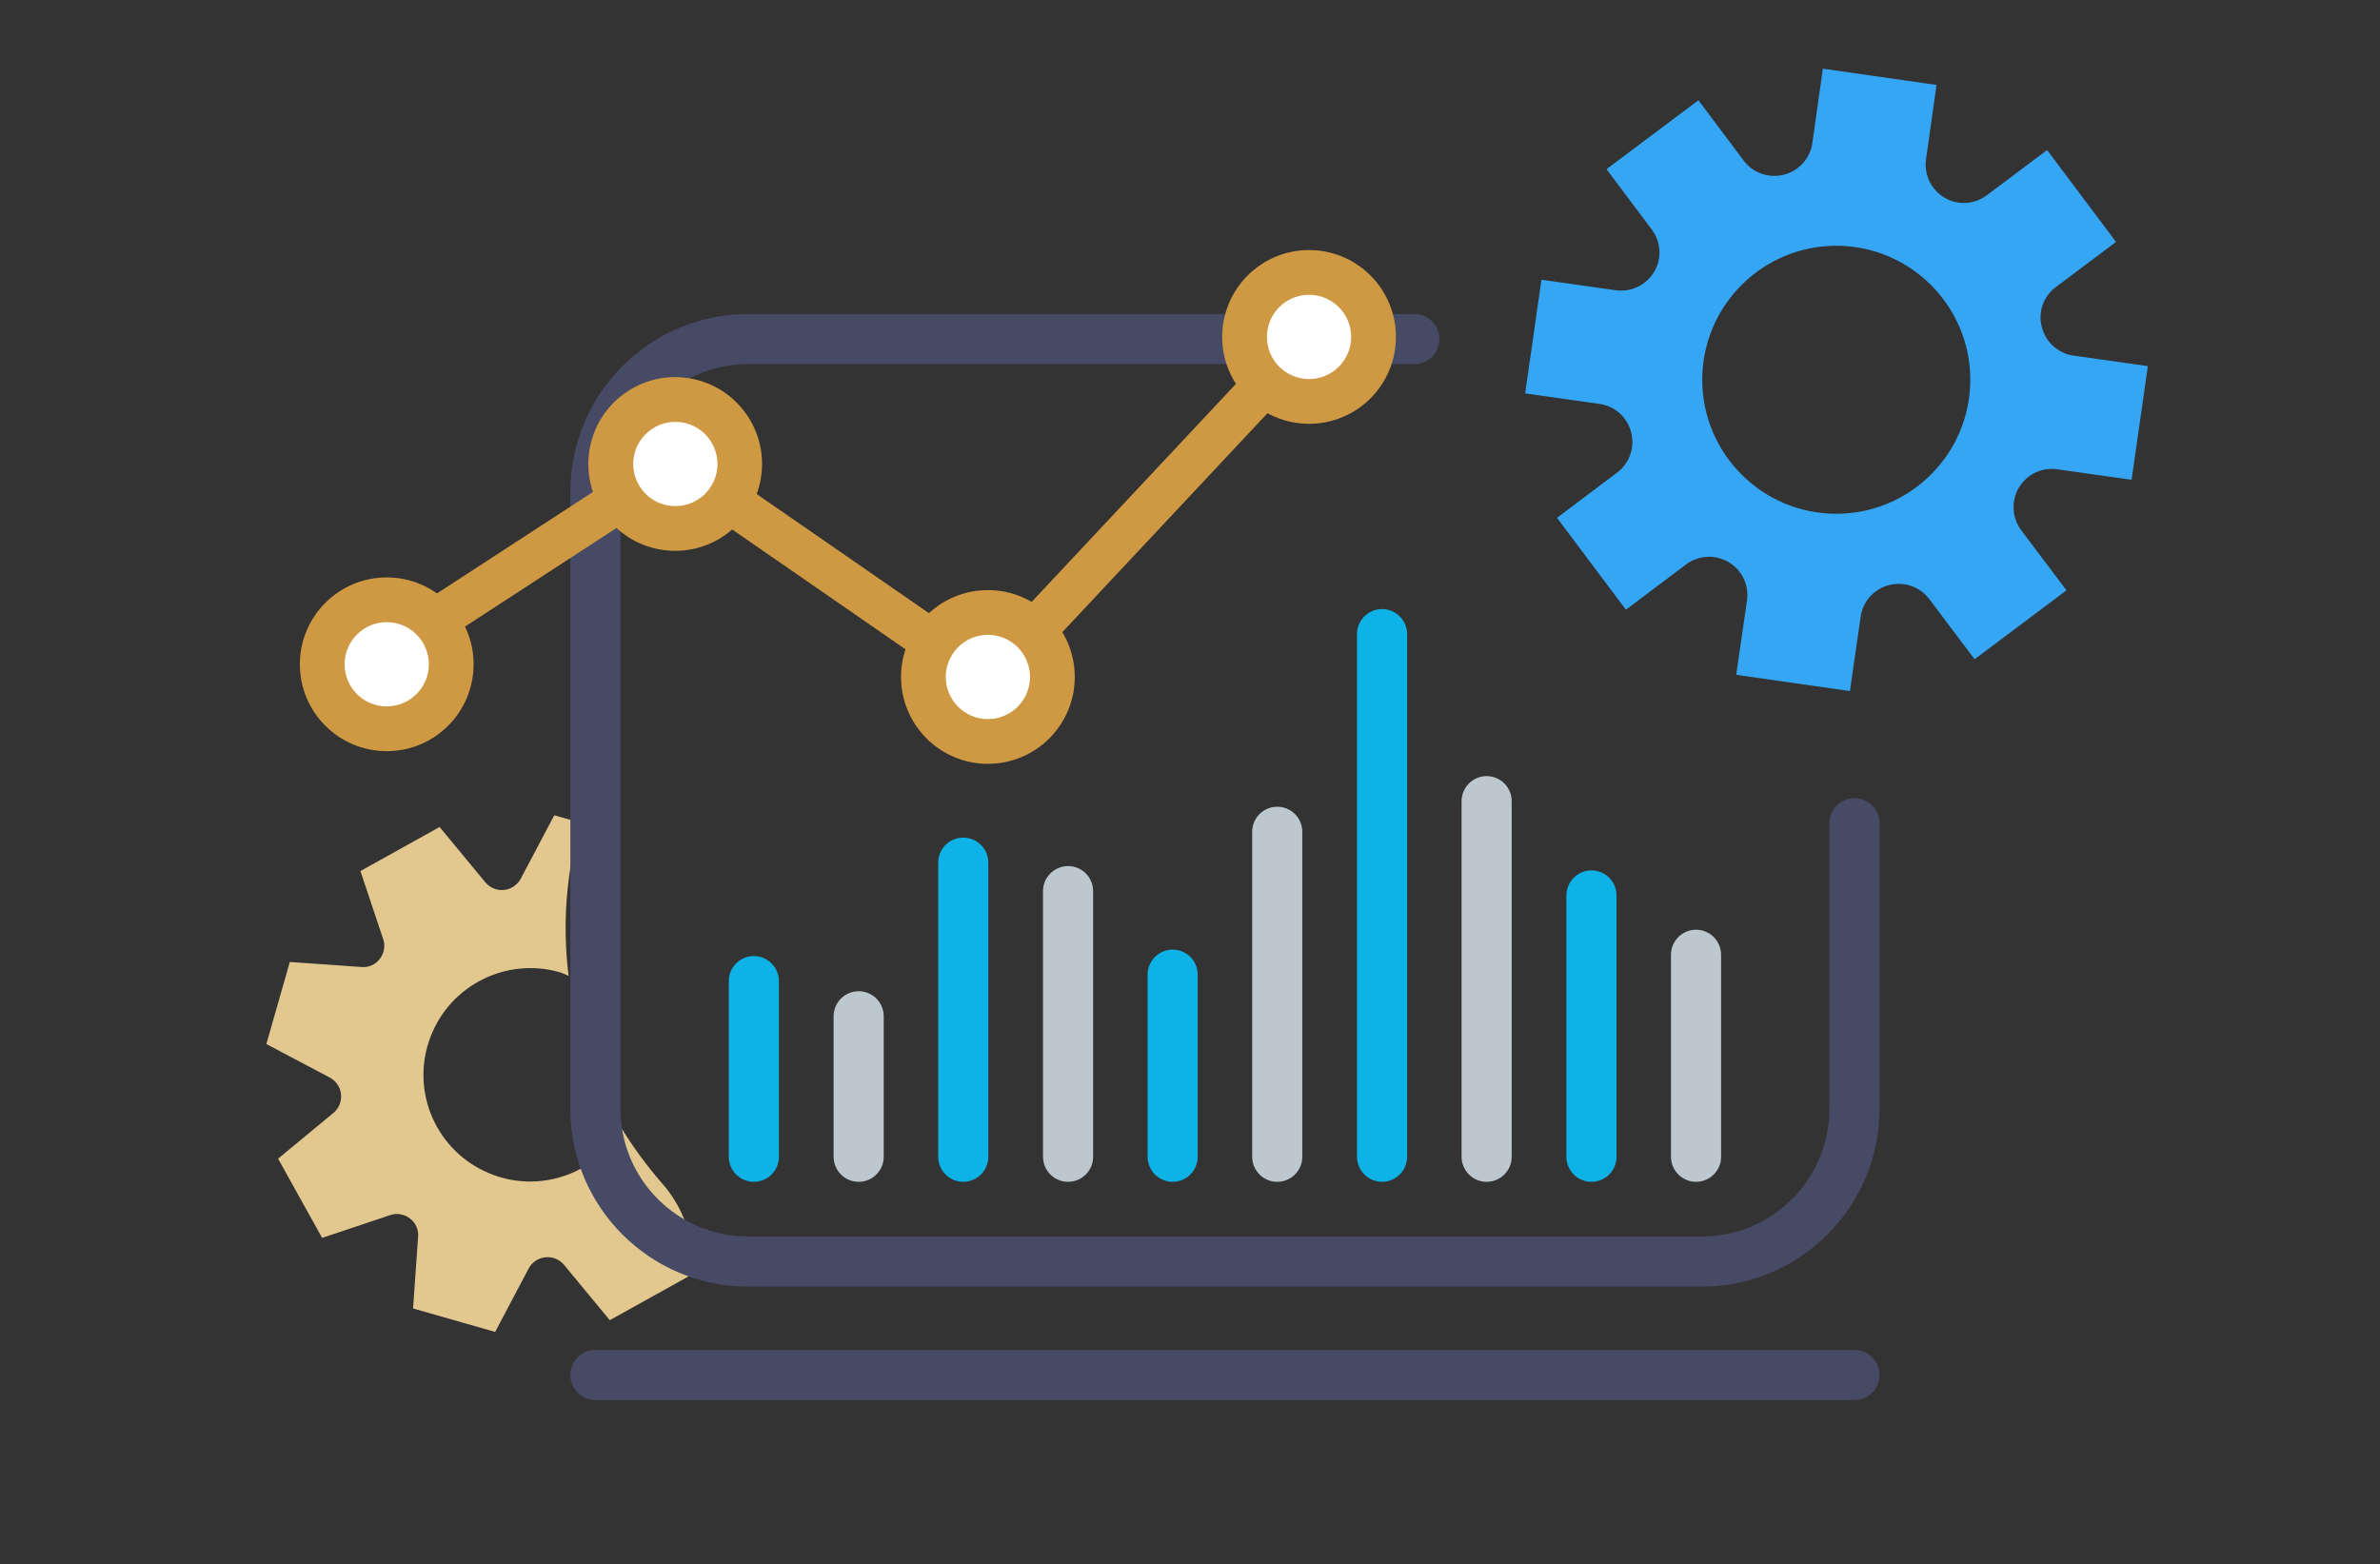 <?xml version="1.0" encoding="utf-8"?>
<!-- Generator: Adobe Illustrator 26.0.2, SVG Export Plug-In . SVG Version: 6.00 Build 0)  -->
<svg version="1.1" id="圖層_1" xmlns="http://www.w3.org/2000/svg" xmlns:xlink="http://www.w3.org/1999/xlink" x="0px" y="0px"
	 viewBox="0 0 994.5 653.6" style="enable-background:new 0 0 994.5 653.6;" xml:space="preserve">
<rect x="0" y="0" width="994.5" height="653.6" fill="#333333" stroke="none"/>
<style type="text/css">
	.st0{fill:#E2C78F;}
	.st1{fill:none;stroke:#464A65;stroke-width:20.94;stroke-linecap:round;stroke-linejoin:round;stroke-miterlimit:10;}
	.st2{fill:none;stroke:#0DB2E7;stroke-width:20.94;stroke-linecap:round;stroke-linejoin:round;stroke-miterlimit:10;}
	.st3{fill:none;stroke:#BCC8CE;stroke-width:20.94;stroke-linecap:round;stroke-linejoin:round;stroke-miterlimit:10;}
	.st4{fill:#27A367;}
	.st5{fill:#3FA6EB;}
	.st6{fill:#FFAA00;}
	.st7{fill:#30C587;}
	.st8{fill:#BBD3EA;}
	.st9{fill:#4DA0DC;}
	.st10{fill:#7FB7E5;}
	.st11{fill:#CD5248;}
	.st12{fill:#FEDA6F;}
	.st13{fill:url(#SVGID_1_);}
	.st14{fill:#C3C6C8;}
	.st15{fill:#005FAD;}
	.st16{fill:#0071CE;}
	.st17{fill:#5E96DC;}
	.st18{fill:#4F7FBA;}
	.st19{fill:#00BD5E;}
	.st20{fill:#009638;}
	.st21{fill:#EBEBEB;}
	.st22{fill:#FFB41F;}
	.st23{fill:#9E9E9E;}
	.st24{fill:#EDEDED;}
	.st25{opacity:0.25;fill:#344D5B;enable-background:new    ;}
	.st26{fill:#BBD3EA;stroke:#AFCFE8;stroke-width:5;stroke-miterlimit:10;}
	.st27{fill:none;stroke:#AFCFE8;stroke-width:5;stroke-miterlimit:10;}
	.st28{fill:#91BEE2;stroke:#AFCFE8;stroke-width:5;stroke-miterlimit:10;}
	.st29{fill:#1261AE;}
	.st30{fill:#FFFFFF;}
	.st31{fill-rule:evenodd;clip-rule:evenodd;fill:#0071CE;}
	.st32{fill-rule:evenodd;clip-rule:evenodd;fill:#005FAD;}
	.st33{fill:#FFFFFF;stroke:#464A65;stroke-width:5;stroke-linecap:round;stroke-linejoin:round;stroke-miterlimit:10;}
	.st34{fill:none;stroke:#464A65;stroke-width:5;stroke-linecap:round;stroke-linejoin:round;stroke-miterlimit:10;}
	.st35{fill:#0DB2E7;stroke:#464A65;stroke-width:5;stroke-linecap:round;stroke-linejoin:round;stroke-miterlimit:10;}
	.st36{fill:#0DB2E7;}
	.st37{fill:#34A6F4;}
	.st38{fill:#D6801A;}
	.st39{fill:none;stroke:#CE9942;stroke-width:18;stroke-linecap:round;stroke-linejoin:round;stroke-miterlimit:10;}
	.st40{fill:#CE9942;}
	.st41{fill:#FFFFFF;stroke:#6099BF;stroke-width:15;stroke-linecap:round;stroke-linejoin:round;stroke-miterlimit:10;}
	.st42{fill:#D1DAE0;}
	.st43{fill:#D690AC;}
	.st44{fill:#5AA8E2;}
	.st45{fill:#5DC68F;}
</style>
<path class="st0" d="M276.4,494.2c-6.1-7-11.6-14.5-16.5-22.4c-11.8,20-36.9,27.6-57.7,17.5c-20.9-10-30.6-34.4-22.3-56
	c8.2-21.6,31.7-33.4,54-27c1.3,0.4,2.5,1,3.7,1.5c-2.7-21.5-1-43.2,4.9-64l-10.9-3.1l-14,26.5c-1.4,2.6-4,4.4-7,4.7
	c-3,0.3-5.9-0.9-7.8-3.2l-19.1-23.1L150.6,364l9.5,28.4c1,2.8,0.4,6-1.4,8.3c-1.8,2.4-4.7,3.7-7.7,3.4l-29.9-2.1l-9.8,34.3l26.5,14
	c2.6,1.4,4.4,4,4.7,7s-0.9,5.9-3.2,7.8l-23.1,19.1l18.4,33.1l28.4-9.5c2.8-1,6-0.4,8.3,1.4c2.4,1.8,3.7,4.7,3.4,7.7l-2.1,29.9
	l34.3,9.8l14-26.5c1.4-2.6,4-4.4,7-4.7s5.9,0.9,7.8,3.2l19.1,23.1l34.7-19.3C290.5,518.4,285.7,504.6,276.4,494.2z"/>
<g>
	<path class="st1" d="M774.9,344v119.4c0,35.2-28.6,63.8-63.8,63.8H312.6c-35.2,0-63.8-28.6-63.8-63.8V205.5
		c0-35.2,28.6-63.8,63.8-63.8c92.8,0,185.6,0,278.4,0"/>
	<line class="st1" x1="248.8" y1="574.6" x2="774.9" y2="574.6"/>
	<g>
		<line class="st2" x1="315" y1="410" x2="315" y2="483.4"/>
		<line class="st3" x1="358.8" y1="424.7" x2="358.8" y2="483.4"/>
		<line class="st2" x1="402.5" y1="360.5" x2="402.5" y2="483.4"/>
		<line class="st3" x1="446.3" y1="372.4" x2="446.3" y2="483.4"/>
		<line class="st2" x1="490" y1="407.3" x2="490" y2="483.4"/>
		<line class="st3" x1="533.7" y1="347.6" x2="533.7" y2="483.4"/>
		<line class="st2" x1="577.5" y1="265" x2="577.5" y2="483.4"/>
		<line class="st3" x1="621.2" y1="334.8" x2="621.2" y2="483.4"/>
		<line class="st2" x1="665" y1="374.2" x2="665" y2="483.4"/>
		<line class="st3" x1="708.7" y1="399" x2="708.7" y2="483.4"/>
	</g>
</g>
<g id="Layer_1">
</g>
<g>
	<path class="st4" d="M-63.4-502.8H-314c-4,0-7.3,3.2-7.3,7.3v12.6c0,4,3.2,7.3,7.3,7.3h250.6c4,0,7.3-3.2,7.3-7.3v-12.6
		C-56.2-499.6-59.4-502.8-63.4-502.8z"/>
	<path class="st5" d="M-85.8-638.5h-120c-3.8,0-6.9,3.1-6.9,6.9v12c0,3.8,3.1,6.9,6.9,6.9h120c3.8,0,6.9-3.1,6.9-6.9v-12
		C-78.9-635.4-82-638.5-85.8-638.5z"/>
	<path class="st6" d="M-45.1-571.4h-201.7c-4,0-7.3,3.2-7.3,7.3v12.6c0,4,3.2,7.3,7.3,7.3h201.7c4,0,7.3-3.2,7.3-7.3v-12.6
		C-37.9-568.1-41.1-571.4-45.1-571.4z"/>
	<path class="st7" d="M-68.2-439.8h-94c-4,0-7.3,3.2-7.3,7.3v12.6c0,4,3.2,7.3,7.3,7.3h94c4,0,7.3-3.2,7.3-7.3v-12.6
		C-61-436.5-64.2-439.8-68.2-439.8z"/>
	<path class="st6" d="M-202.9-441.2h-94c-4,0-7.3,3.2-7.3,7.3v12.6c0,4,3.2,7.3,7.3,7.3h94c4,0,7.3-3.2,7.3-7.3V-434
		C-195.6-438-198.9-441.2-202.9-441.2z"/>
	<path class="st8" d="M-2.8-771.8h-73.9c-5,0-9,4-9,9v9.1c0,5,4,9,9,9h73.9c5,0,9-4,9-9v-9.1C6.2-767.8,2.2-771.8-2.8-771.8z"/>
	<path class="st8" d="M-64-706h-64.8c-7.5,0-13.6,6.1-13.6,13.6l0,0c0,7.5,6.1,13.6,13.6,13.6H-64c7.5,0,13.6-6.1,13.6-13.6l0,0
		C-50.4-699.9-56.5-706-64-706z"/>
	<path class="st8" d="M-45.2-380.2H-110c-7.5,0-13.6,6.1-13.6,13.6l0,0c0,7.5,6.1,13.6,13.6,13.6h64.8c7.5,0,13.6-6.1,13.6-13.6l0,0
		C-31.6-374.1-37.7-380.2-45.2-380.2z"/>
	<path class="st8" d="M46.9-322.2h-64.8c-7.5,0-13.6,6.1-13.6,13.6l0,0c0,7.5,6.1,13.6,13.6,13.6h64.8c7.5,0,13.6-6.1,13.6-13.6l0,0
		C60.4-316.1,54.4-322.2,46.9-322.2z"/>
</g>
<g>
	<rect x="1538.4" y="-214.1" class="st9" width="113.1" height="113.1"/>
	<rect x="1687.1" y="-214.1" class="st10" width="113.1" height="113.1"/>
	<rect x="1540.5" y="-360.6" class="st10" width="113.1" height="113.1"/>
	
		<rect x="1700.9" y="-420.6" transform="matrix(0.839 -0.545 0.545 0.839 489.84 884.305)" class="st11" width="72.4" height="72.4"/>
	
		<rect x="1721" y="-320.4" transform="matrix(0.661 -0.75 0.75 0.661 807.979 1221.671)" class="st9" width="72.4" height="72.4"/>
	
		<rect x="1805.4" y="-386.4" transform="matrix(0.852 -0.524 0.524 0.852 456.879 913.383)" class="st12" width="72.4" height="72.4"/>
</g>
<g>
	<g>
		<g id="Layer_1_00000114768740387715346090000009197157120681338531_">
			
				<linearGradient id="SVGID_1_" gradientUnits="userSpaceOnUse" x1="1472.784" y1="107.838" x2="1474.923" y2="107.838" gradientTransform="matrix(1 0 0 1 76.305 -109.238)">
				<stop  offset="0" style="stop-color:#0081DE"/>
				<stop  offset="1" style="stop-color:#2DC2FF"/>
			</linearGradient>
			<path class="st13" d="M1551.2-1.8v-0.6c0-0.1,0-0.1-0.1-0.1h-0.6c-0.1,0-0.1,0-0.1,0.1v0.2c-0.5,0-0.9,0.3-1,0.8h-0.1l0,0
				c0,0,0,0,0,0.1l0.1,0.2c-0.2,0-0.3,0.2-0.3,0.4s0.2,0.4,0.4,0.4c0.2,0,0.4-0.1,0.4-0.3h0.3v0.1l0,0c0,0,0,0,0.1,0l0.2-0.1
				c0,0.2,0.2,0.3,0.4,0.3c0.2,0,0.4-0.2,0.4-0.4s-0.1-0.4-0.3-0.4v-0.3h0.1l0,0c0,0,0,0,0-0.1l-0.1-0.2L1551.2-1.8
				C1551.2-1.7,1551.2-1.7,1551.2-1.8z M1549.5-0.5c-0.1,0-0.2-0.1-0.2-0.2s0.1-0.2,0.2-0.2s0.2,0.1,0.2,0.2S1549.6-0.5,1549.5-0.5z
				 M1551-0.7c0,0.1-0.1,0.2-0.2,0.2s-0.2-0.1-0.2-0.2s0.1-0.2,0.2-0.2S1551-0.8,1551-0.7z M1550.6-1.5
				C1550.7-1.4,1550.7-1.4,1550.6-1.5L1550.6-1.5l0.1,0.3c-0.2,0-0.3,0.2-0.3,0.3l-0.2-0.1c0,0,0,0-0.1,0l0,0v0.1h-0.3
				c0-0.2-0.2-0.3-0.3-0.3l0,0l0,0l0.1-0.1l0,0l0,0h-0.1c0.1-0.4,0.5-0.7,0.9-0.7v0.2c0,0.1,0,0.1,0.1,0.1h0.2L1550.6-1.5
				L1550.6-1.5z M1551-1.9h-0.4v-0.4h0.4V-1.9z"/>
		</g>
	</g>
</g>
<g>
	<g>
		<rect x="1566.2" y="157.9" class="st14" width="374" height="267.1"/>
		<g>
			<g>
				<rect x="1592.9" y="184.6" class="st15" width="53.4" height="53.4"/>
				<rect x="1646.3" y="184.6" class="st16" width="53.4" height="53.4"/>
				<rect x="1699.8" y="184.6" class="st17" width="53.4" height="53.4"/>
				<rect x="1592.9" y="238.1" class="st18" width="53.4" height="53.4"/>
				<rect x="1646.3" y="238.1" class="st15" width="53.4" height="53.4"/>
				<rect x="1646.3" y="291.5" class="st17" width="53.4" height="53.4"/>
				<rect x="1699.8" y="238.1" class="st16" width="53.4" height="53.4"/>
				<rect x="1753.2" y="184.6" class="st16" width="53.4" height="53.4"/>
				<rect x="1806.6" y="184.6" class="st15" width="53.4" height="53.4"/>
				<rect x="1860.1" y="184.6" class="st16" width="53.4" height="53.4"/>
				<rect x="1806.6" y="238.1" class="st18" width="53.4" height="53.4"/>
				<rect x="1860.1" y="238.1" class="st15" width="53.4" height="53.4"/>
				<rect x="1860.1" y="291.5" class="st17" width="53.4" height="53.4"/>
			</g>
			<rect x="1592.9" y="291.5" class="st19" width="53.4" height="53.4"/>
			<rect x="1592.9" y="344.9" class="st19" width="53.4" height="53.4"/>
			<rect x="1646.3" y="344.9" class="st20" width="53.4" height="53.4"/>
			<rect x="1699.8" y="344.9" class="st20" width="53.4" height="53.4"/>
			<rect x="1753.2" y="344.9" class="st19" width="53.4" height="53.4"/>
			<rect x="1806.6" y="344.9" class="st19" width="53.4" height="53.4"/>
			<rect x="1860.1" y="344.9" class="st20" width="53.4" height="53.4"/>
			<rect x="1699.8" y="291.5" class="st19" width="53.4" height="53.4"/>
			<rect x="1753.2" y="291.5" class="st20" width="53.4" height="53.4"/>
			<rect x="1753.2" y="238.1" class="st19" width="53.4" height="53.4"/>
			<rect x="1806.6" y="291.5" class="st19" width="53.4" height="53.4"/>
		</g>
	</g>
</g>
<path class="st21" d="M-703.4,549c0,13.3,10.7,24,24,24h32c13.3,0,24-10.7,24-24v-48h-80V549z"/>
<path class="st22" d="M-519.4,293c0-69-49-128.4-116.8-141.4s-135.3,23.9-160.9,88s-2.1,137.4,56,174.6
	c13.3,8.3,21.5,22.7,21.7,38.4V485c0,13.3,10.7,24,24,24h64c13.3,0,24-10.7,24-24v-31.7c0.2-16,8.6-30.9,22.2-39.4
	C-544.1,387.5-519.4,341.9-519.4,293z"/>
<path class="st23" d="M-703.4,525h80v16h-80V525z"/>
<g>
	<path class="st6" d="M-671.4,461h16v24h-16V461z"/>
	<path class="st6" d="M-655.4,445h-16c0-21.2-13.1-40.1-32.8-47.7c-39.4-15.4-66.7-51.6-70.7-93.7s16.1-82.8,51.8-105.4l8.5,13.5
		c-30.7,19.3-47.9,54.2-44.4,90.3c3.4,36.1,26.9,67.2,60.6,80.4C-672.5,392.4-655.4,417.2-655.4,445z"/>
	<path class="st6" d="M-503.4,405h40c4.4,0,8,3.6,8,8s-3.6,8-8,8h-40c-4.4,0-8-3.6-8-8S-507.8,405-503.4,405z"/>
	<path class="st6" d="M-519.4,453c2.8-3.4,7.9-3.9,11.3-1l35.7,29.8c3.4,2.8,3.9,7.9,1,11.3c-2.8,3.4-7.9,3.9-11.3,1l-35.7-29.8
		C-521.8,461.5-522.2,456.4-519.4,453z"/>
	<path class="st6" d="M-551.4,469c4.4,0,8,3.6,8,8v40c0,4.4-3.6,8-8,8s-8-3.6-8-8v-40C-559.4,472.6-555.8,469-551.4,469z"/>
	<path class="st6" d="M-889.6,243.3l48.5-12.1c4.3-1.1,8.6,1.5,9.7,5.8s-1.5,8.6-5.8,9.7l-48.5,12.1c-4.3,1.1-8.6-1.5-9.7-5.8
		C-896.5,248.7-893.8,244.4-889.6,243.3z"/>
	<path class="st6" d="M-879.4,157c2.6-3.6,7.6-4.4,11.2-1.9l43,30.7c3.6,2.6,4.4,7.6,1.9,11.2s-7.6,4.4-11.2,1.9l-43-30.7
		C-881.1,165.6-882,160.6-879.4,157z"/>
	<path class="st6" d="M-807.7,109c4.3-1.1,8.6,1.5,9.7,5.8l12.4,48.5c1.1,4.3-1.5,8.6-5.8,9.7s-8.6-1.5-9.7-5.8l-12.4-48.5
		C-814.6,114.5-812,110.1-807.7,109z"/>
</g>
<g>
	<path class="st24" d="M1138.6,1112.6c0,12.1-1.3,23.8-3.8,35.1c-16.1,72.9-81.1,127.5-158.8,127.5c-89.8,0-162.6-72.8-162.6-162.6
		S886.2,949.9,976,949.9c77.8,0,142.8,54.6,158.8,127.5C1137.3,1088.7,1138.6,1100.5,1138.6,1112.6L1138.6,1112.6z"/>
	<g transform="matrix(.987 -.16 .16 .987 -7.588 8.519)">
		
			<ellipse transform="matrix(-0.987 -0.16 0.16 -0.987 1378.674 2605.721)" class="st10" cx="794.3" cy="1247.4" rx="133.7" ry="133.7"/>
		
			<ellipse transform="matrix(-0.987 -0.16 0.16 -0.987 1378.674 2605.721)" class="st24" cx="794.3" cy="1247.4" rx="107.8" ry="107.8"/>
		
			<ellipse transform="matrix(-0.987 -0.16 0.16 -0.987 1378.674 2605.721)" class="st11" cx="794.3" cy="1247.4" rx="82.7" ry="82.7"/>
		
			<ellipse transform="matrix(-0.987 -0.16 0.16 -0.987 1378.674 2605.721)" class="st24" cx="794.3" cy="1247.4" rx="55.9" ry="55.9"/>
		
			<ellipse transform="matrix(-0.987 -0.16 0.16 -0.987 1378.674 2605.721)" class="st11" cx="794.3" cy="1247.4" rx="26.1" ry="26.1"/>
	</g>
	<path class="st25" d="M1138.6,1112.6c0,12.1-1.3,23.8-3.8,35.1h-24.3c-1.8,0-3.6-0.6-5-1.5c-1-0.7-1.8-1.6-2.5-2.7l-12.2-19.9
		l-7.6-0.2l-25.2-0.5l-27-0.6l-30.6-0.6l-28.6-0.6c-2.4,0-4.4-1-6-2.6c-1.5-1.5-2.4-3.7-2.4-6c0-4.7,3.7-8.5,8.4-8.6l28.6-0.6
		l30.6-0.6l27-0.6l25.2-0.5l7.6-0.2l12.2-19.9c0.7-1.1,1.5-2,2.5-2.7c1.5-1,3.2-1.5,5-1.5h24.3
		C1137.3,1088.7,1138.6,1100.5,1138.6,1112.6z"/>
	<path class="st12" d="M1137.8,949.1l-1.4-1.4c-4.7-4.7-12.3-4.7-17,0l-152.7,159c-3.2,3.4-3.2,8.7,0.1,12l0,0
		c3.3,3.3,8.6,3.4,12,0.1l159-152.7C1142.5,961.4,1142.5,953.7,1137.8,949.1z"/>
	<g>
		<path class="st9" d="M1143,981.2l-21.7-5.2l-59.6,59.6l25.6,6.2c3,0.7,6.1-0.2,8.3-2.3l49.7-49.7
			C1148.2,986.9,1146.8,982.2,1143,981.2z"/>
		<path class="st9" d="M1104.2,942.4l5.2,21.7l-59.6,59.6l-6.2-25.6c-0.7-3,0.2-6.1,2.3-8.3l49.7-49.7
			C1098.5,937.2,1103.2,938.6,1104.2,942.4z"/>
	</g>
</g>
<g>
	<g>
		<g>
			<g>
				<path class="st26" d="M809.7-956c1.3-0.3,2.7-0.4,4.1-0.4H685.6c-15,0-27.2,15.4-27.2,34.4v357.1c0,19,12.2,34.4,27.2,34.4
					h128.2c-1.4,0-2.7-0.1-4.1-0.4V-956z"/>
				<path class="st27" d="M1092.3-956.4H965.1h-1H813.8c-1.4,0-2.7,0.1-4.1,0.4v425.2c1.3,0.3,2.7,0.4,4.1,0.4l0,0h150.3h1l0,0
					h127.2c15,0,27.2-15.4,27.2-34.4V-922C1119.4-941,1107.3-956.4,1092.3-956.4z"/>
			</g>
		</g>
		<path class="st28" d="M1119.4-905.2V-922c0-19-12.2-34.4-27.2-34.4H965.1h-1H813.8H685.6c-15,0-27.2,15.4-27.2,34.4v16.8H1119.4z"
			/>
		<path class="st8" d="M917-854h-60.2c-5,0-9-4-9-9v-5.1c0-5,4-9,9-9H917c5,0,9,4,9,9v5.1C926-858.1,922-854,917-854z"/>
		<g>
			<path class="st8" d="M906.6-750.8l-46.4-17.8c-2.7-1-4.1-4.1-3-6.8l1.7-4.3c1-2.7,4.1-4.1,6.8-3l46.4,17.8c2.7,1,4.1,4.1,3,6.8
				l-1.7,4.3C912.4-751.1,909.4-749.8,906.6-750.8z"/>
			<path class="st8" d="M977.6-784.6L939.3-753c-2.2,1.8-5.5,1.5-7.4-0.7l-3-3.6c-1.8-2.2-1.5-5.5,0.7-7.4l38.3-31.6
				c2.2-1.8,5.5-1.5,7.4,0.7l3,3.6C980.2-789.8,979.8-786.4,977.6-784.6z"/>
			<path class="st8" d="M1050.1-808.6l-48.5,10.6c-2.8,0.6-5.6-1.2-6.2-4l-1-4.5c-0.6-2.8,1.2-5.6,4-6.2l48.5-10.6
				c2.8-0.6,5.6,1.2,6.2,4l1,4.5C1054.7-812.1,1052.9-809.3,1050.1-808.6z"/>
			<ellipse class="st7" cx="923.7" cy="-751.8" rx="19.5" ry="19.5"/>
			<ellipse class="st6" cx="984.9" cy="-800.4" rx="19.5" ry="19.5"/>
			<ellipse class="st6" cx="857.2" cy="-777.7" rx="19.5" ry="19.5"/>
			<ellipse class="st7" cx="1063.8" cy="-819.3" rx="19.5" ry="19.5"/>
		</g>
		<ellipse class="st29" cx="1001.6" cy="-648.3" rx="69" ry="69"/>
		<path class="st7" d="M1018.4-647.8h52.3l0,0c0.2-36-27.1-65.6-62-69.1v59.5C1008.7-652.2,1013-647.8,1018.4-647.8z"/>
	</g>
	<path class="st30" d="M768.9-805.2h-64.4c-5,0-9-4-9-9v-6.3c0-5,4-9,9-9h64.4c5,0,9,4,9,9v6.3C777.9-809.3,773.9-805.2,768.9-805.2
		z"/>
	<path class="st30" d="M765.7-742.3h-58.1c-6.7,0-12.2-5.4-12.2-12.2l0,0c0-6.7,5.4-12.2,12.2-12.2h58.1c6.7,0,12.2,5.4,12.2,12.2
		l0,0C777.9-747.8,772.5-742.3,765.7-742.3z"/>
	<path class="st30" d="M768.9-679.4h-64.4c-5,0-9-4-9-9v-6.3c0-5,4-9,9-9h64.4c5,0,9,4,9,9v6.3C777.9-683.5,773.9-679.4,768.9-679.4
		z"/>
	<path class="st30" d="M765.7-616.6h-58.1c-6.7,0-12.2-5.4-12.2-12.2l0,0c0-6.7,5.4-12.2,12.2-12.2h58.1c6.7,0,12.2,5.4,12.2,12.2
		l0,0C777.9-622,772.5-616.6,765.7-616.6z"/>
</g>
<g>
	<g>
		<path class="st31" d="M176.1-316.2c-30.8,0-58.2-37.6-74.9-95.3c-11.3,2.6-22.4,4.9-32.6,6.2c-2.6,8.2-10.4,14.2-19.5,14.2
			c-8.8,0-16.2-5.3-19.2-13.1c-23.3-2.2-40.4-10.2-48.9-24.6c-15.3-26.6,3.6-69.3,45.3-112.6c-41.8-43-60.6-85.7-45.3-112.3
			c15.6-26.9,62-31.7,120.2-17.3c16.7-57.7,44-95.3,74.9-95.3c31.1,0,58.3,37.6,75,95.3c58.2-14.4,104.6-9.6,119.9,17.3
			c15.5,26.6-3.4,69.3-45,112.3c41.7,43.3,60.6,86,45,112.6c-15.3,26.9-61.7,31.7-119.9,17.3C234.4-353.7,207.2-316.2,176.1-316.2
			L176.1-316.2z M130.3-600.2c-4.5,0-8.7-1.5-11.9-4c-8.2,5.3-16.2,10.4-23.8,16c-1.4,15.1-2.2,30.8-2.2,46.9c0,16.2,0.9,32,2.2,47
			c12.4,8.8,25.7,17.3,39.7,25.5c13.9,8,28,15.3,41.8,21.5c13.9-6.2,28-13.6,41.9-21.5c14.1-8.2,27.4-16.7,39.6-25.5
			c1.5-15.1,2.2-30.8,2.2-47c0-16-0.6-31.7-2.2-46.9c-12.2-8.8-25.5-17.5-39.6-25.5c-13.9-8-28-15.3-41.9-21.5
			c-8.5,3.7-16.9,8-25.5,12.4c0.2,0.9,0.2,1.5,0.2,2.2C150.7-609.3,141.6-600.2,130.3-600.2L130.3-600.2z M112.7-609.9
			c-1.7-3.1-2.9-6.8-2.9-10.7c0-11.3,9.1-20.4,20.4-20.4c7.8,0,14.4,4.2,18,10.7c6-3.4,11.9-6.5,18-9.3c-20.2-8.7-39.9-15.5-58.6-20
			c-5.1,18.2-9.3,38.8-11.9,60.8C101.2-602.6,107-606.4,112.7-609.9L112.7-609.9z M259.5-427.4c-1.6,0-2.9,0-4.2-0.5
			c-0.6,2.5-1.1,4.9-1.7,7.3c48.9,10.4,87.3,5.3,100.6-17.8c13.6-23.1-1.1-59.1-34.8-96.2c-15.5,15.1-33.6,30.2-54,44.7
			c-0.6,7.6-1.5,14.9-2.5,22c9.6,1.6,17,10,17,20C279.9-436.5,270.9-427.4,259.5-427.4L259.5-427.4z M246.8-431.7
			c-4.7-3.7-7.7-9.6-7.7-16.2c0-9.3,6.5-17.3,15.1-19.8c0.9-5.1,1.5-10.4,2.2-16c-10.9,7.6-22.4,14.7-34.5,21.8
			c-12.2,6.8-24.3,13.3-36.2,19.2c20.4,8.7,40.2,15.3,58.8,20C245.4-425.7,246.2-428.6,246.8-431.7L246.8-431.7z M29.6-417.9
			c2.6-8,10.2-13.8,19.3-13.8c9.6,0,17.8,6.7,19.8,15.5c9.3-0.6,19.5-2.2,30-4.5c-5.3-21.1-9.6-44.4-11.8-69.3
			c-20.4-14.4-38.7-29.5-54-44.7c-33.7,37.1-48.4,73-35.1,96.2C3.9-428.1,15.1-421.2,29.6-417.9L29.6-417.9z M253.6-661.9
			c5.3,21.1,9.3,44.4,11.8,69.3c20.4,14.4,38.4,29.5,54,44.7c33.7-37.1,48.4-73,34.8-96.2C340.8-667.3,302.3-672.4,253.6-661.9
			L253.6-661.9z M176.1-438.3c-22.6,10.4-44.9,18.7-65.7,24.4c15.3,47.8,39.1,78.4,65.7,78.4s50.4-30.6,65.7-78.4
			C221.1-419.7,199-427.9,176.1-438.3L176.1-438.3z M33-548c15.3-15.1,33.6-30.2,54-44.7c2.2-24.9,6.5-48.1,11.8-69.3
			C49.7-672.4,11.4-667.3-2-644.2C-15.4-621.1-0.7-585,33-548L33-548z M176.1-644.1c22.9-10.4,45-18.7,65.7-24.4
			c-15.3-47.8-39.1-78.4-65.7-78.4s-50.4,30.6-65.7,78.4C131.2-662.8,153.4-654.6,176.1-644.1L176.1-644.1z M313-541.1
			c-13.3,13.6-29.1,27.4-46.9,40.7c1.1-13.1,1.5-26.9,1.5-40.8c0-13.8-0.5-27.5-1.5-40.7C283.9-568.6,299.7-554.9,313-541.1
			L313-541.1z M166.2-442.7c-20.2,8.7-39.9,15.3-58.6,20c-5.1-18.2-9.3-38.8-11.9-60.8c11.1,7.6,22.6,14.7,34.6,21.8
			C142.2-454.9,154.5-448.6,166.2-442.7L166.2-442.7z M39.2-541.4c13.3-13.6,28.9-27.4,46.9-40.7c-1.1,13.1-1.5,26.9-1.5,40.7
			c0,13.9,0.5,27.7,1.5,40.8C68.1-513.8,52.5-527.6,39.2-541.4L39.2-541.4z M185.8-639.8c20.4-8.7,40.2-15.3,58.6-20
			c5.3,18.2,9.6,38.8,11.9,60.8c-10.9-7.6-22.4-14.7-34.5-21.8C209.8-627.5,197.8-633.9,185.8-639.8L185.8-639.8z"/>
		<path class="st32" d="M175.9-498.8c-19.5,0-35.6-16-35.6-35.7c0-19.5,16-35.6,35.6-35.6c19.8,0,35.7,16,35.7,35.6
			C211.6-514.8,195.7-498.8,175.9-498.8L175.9-498.8z"/>
	</g>
</g>
<g>
	<rect x="483" y="-345.5" class="st33" width="162.5" height="111.4"/>
	<line class="st34" x1="510.4" y1="-308.8" x2="618" y2="-308.8"/>
	<line class="st34" x1="510.4" y1="-272.1" x2="618" y2="-272.1"/>
	<line class="st34" x1="564.2" y1="-226.3" x2="564.2" y2="-176.6"/>
	<path class="st34" d="M647.4-176.6v-15.7c0-4-3.2-7.3-7.3-7.3H488.3c-4,0-7.3,3.2-7.3,7.3v15.7"/>
	<rect x="457.2" y="-170.6" class="st35" width="47.6" height="37.3"/>
	<rect x="540.4" y="-170.6" class="st35" width="47.6" height="37.3"/>
	<rect x="623.6" y="-170.6" class="st35" width="47.6" height="37.3"/>
	<g>
		<circle class="st33" cx="650.1" cy="-170" r="48.7"/>
		<circle class="st36" cx="650.1" cy="-170" r="28.6"/>
		<line class="st34" x1="688.8" y1="-131.3" x2="708.9" y2="-111.2"/>
	</g>
</g>
<path class="st37" d="M859,120l25.2-18.9l-28.8-38.4l-25.2,18.9c-5.2,3.9-12.2,4.3-17.7,1s-8.6-9.6-7.7-16l4.4-31.1l-47.5-6.8
	l-4.4,31.1c-0.9,6.4-5.6,11.6-11.9,13.2c-6.3,1.6-12.9-0.7-16.8-5.9l-18.9-25.2l-38.4,28.8l18.9,25.2c3.9,5.2,4.3,12.2,1,17.7
	s-9.6,8.6-16,7.7l-31.1-4.4l-6.8,47.5l31.1,4.4c6.4,0.9,11.6,5.6,13.2,11.9s-0.7,12.9-5.9,16.8l-25.1,18.9l28.8,38.4l25.1-18.9
	c5.2-3.9,12.2-4.3,17.8-1s8.6,9.6,7.7,16l-4.5,31.1l47.5,6.8l4.5-31.1c0.9-6.4,5.6-11.6,11.9-13.2c6.3-1.6,12.9,0.7,16.8,5.9
	l18.9,25.1l38.4-28.8l-18.9-25.1c-3.9-5.2-4.3-12.2-1-17.8s9.6-8.6,16-7.7l31.1,4.4l6.8-47.5l-31.1-4.4c-6.4-0.9-11.6-5.6-13.2-11.9
	C851.5,130.5,853.8,123.9,859,120z M767.3,214.7c-30.9,0-56-25.1-56-56s25.1-56,56-56s56,25.1,56,56S798.2,214.7,767.3,214.7z"/>
<path class="st38" d="M-61.7-121.7c9.7,1,19.7-1.7,27.9-8.4c11.6-9.5,16.1-24.5,12.9-38.2l63.8-34.2c6.5,6.9,15,10.9,23.9,11.8
	c7.4,0.7,15-0.7,21.8-4.3l68.3,72.8c-3,4.8-5,10.3-5.6,16.2c-2.1,20.9,13.1,39.6,34,41.7s39.6-13.1,41.7-34
	c0.9-8.5-1.2-16.5-5.3-23.3l117.6-121.1c4.4,2.5,9.4,4.1,14.7,4.7c20.9,2.1,39.6-13.1,41.7-34s-13.1-39.6-34-41.7
	s-39.6,13.1-41.7,34c-0.9,8.5,1.2,16.5,5.3,23.3L207.7-135.3c-4.4-2.5-9.4-4.1-14.7-4.7c-7.8-0.8-15.4,0.9-21.8,4.3l-68.3-72.8
	c8.3-13.4,7.7-31.2-2.8-44.1c-13.3-16.2-37.3-18.7-53.5-5.4c-11.6,9.5-16.1,24.5-12.9,38.2l-63.8,34.2c-6.3-6.7-14.6-10.9-23.9-11.9
	c-10.1-1-20,2-27.9,8.4s-12.8,15.5-13.8,25.6s2,20,8.4,27.9C-80.7-127.4-71.4-122.7-61.7-121.7z M359.7-294.2
	c10.1,1,17.5,10.1,16.5,20.2s-10.1,17.5-20.2,16.5s-17.5-10.1-16.5-20.2C340.5-287.9,349.6-295.3,359.7-294.2z M207.5-100.3
	c-1,10.1-10.1,17.5-20.2,16.5c-10.1-1-17.5-10.1-16.5-20.2s10.1-17.5,20.2-16.5C201.1-119.5,208.5-110.4,207.5-100.3z M58.9-242.8
	c3.9-3.2,8.8-4.5,13.5-4.1c4.7,0.5,9.2,2.7,12.4,6.7c6.4,7.9,5.3,19.5-2.6,26c-3.8,3.1-8.6,4.6-13.5,4.1s-9.3-2.9-12.4-6.7
	C49.8-224.7,51-236.4,58.9-242.8z M-69.5-173.9c3.8-3.1,8.6-4.6,13.5-4.1s9.3,2.9,12.4,6.7c3.1,3.8,4.6,8.6,4.1,13.5
	s-2.9,9.3-6.7,12.4c-3.8,3.1-8.6,4.6-13.5,4.1s-9.3-2.9-12.4-6.7s-4.6-8.6-4.1-13.5C-75.7-166.3-73.4-170.7-69.5-173.9z"/>
<g>
	<polyline class="st39" points="157.6,275 282.2,193.9 412.8,284.2 549.6,138.2 	"/>
	
		<ellipse transform="matrix(0.16 -0.987 0.987 0.16 45.6 441.397)" class="st40" cx="282.2" cy="193.9" rx="36.3" ry="36.3"/>
	<circle class="st30" cx="282.2" cy="193.9" r="17.6"/>
	<circle class="st40" cx="161.6" cy="277.6" r="36.3"/>
	<circle class="st30" cx="161.6" cy="277.6" r="17.6"/>
	<circle class="st40" cx="412.8" cy="282.9" r="36.3"/>
	<circle class="st30" cx="412.8" cy="282.9" r="17.6"/>
	<circle class="st40" cx="547" cy="140.8" r="36.3"/>
	<circle class="st30" cx="547" cy="140.8" r="17.6"/>
</g>
<g>
	<circle class="st41" cx="427" cy="1017.7" r="290.7"/>
	<g>
		<rect x="289.1" y="1173.8" class="st42" width="76.3" height="76.3"/>
		<rect x="385.1" y="1173.1" class="st42" width="76.3" height="76.3"/>
		<rect x="289.1" y="781.2" class="st40" width="76.3" height="76.3"/>
		<rect x="289.1" y="879.3" class="st42" width="76.3" height="76.3"/>
		<rect x="289.1" y="977.5" class="st43" width="76.3" height="76.3"/>
		<rect x="385.1" y="781.2" class="st42" width="76.3" height="76.3"/>
		<rect x="385.1" y="977.1" class="st42" width="76.3" height="76.3"/>
		<rect x="481.3" y="879.3" class="st42" width="76.3" height="76.3"/>
		<rect x="481.3" y="977.5" class="st44" width="76.3" height="76.3"/>
		<rect x="192.8" y="879.3" class="st0" width="76.3" height="76.3"/>
		<rect x="192.8" y="977.6" class="st42" width="76.3" height="76.3"/>
		<rect x="385.1" y="879.2" class="st45" width="76.3" height="76.3"/>
		<rect x="481.3" y="1173.8" class="st42" width="76.3" height="76.3"/>
		<rect x="481.3" y="781.2" class="st45" width="76.3" height="76.3"/>
		<rect x="577" y="880.2" class="st43" width="76.3" height="76.3"/>
		<rect x="577" y="978.1" class="st42" width="76.3" height="76.3"/>
		<rect x="481.3" y="1075.7" class="st42" width="76.3" height="76.3"/>
		<rect x="289.1" y="1075.7" class="st42" width="76.3" height="76.3"/>
		<rect x="577" y="1075.9" class="st44" width="76.3" height="76.3"/>
		<rect x="385.1" y="1075.1" class="st45" width="76.3" height="76.3"/>
		<rect x="192.8" y="1075.9" class="st0" width="76.3" height="76.3"/>
	</g>
</g>
</svg>
